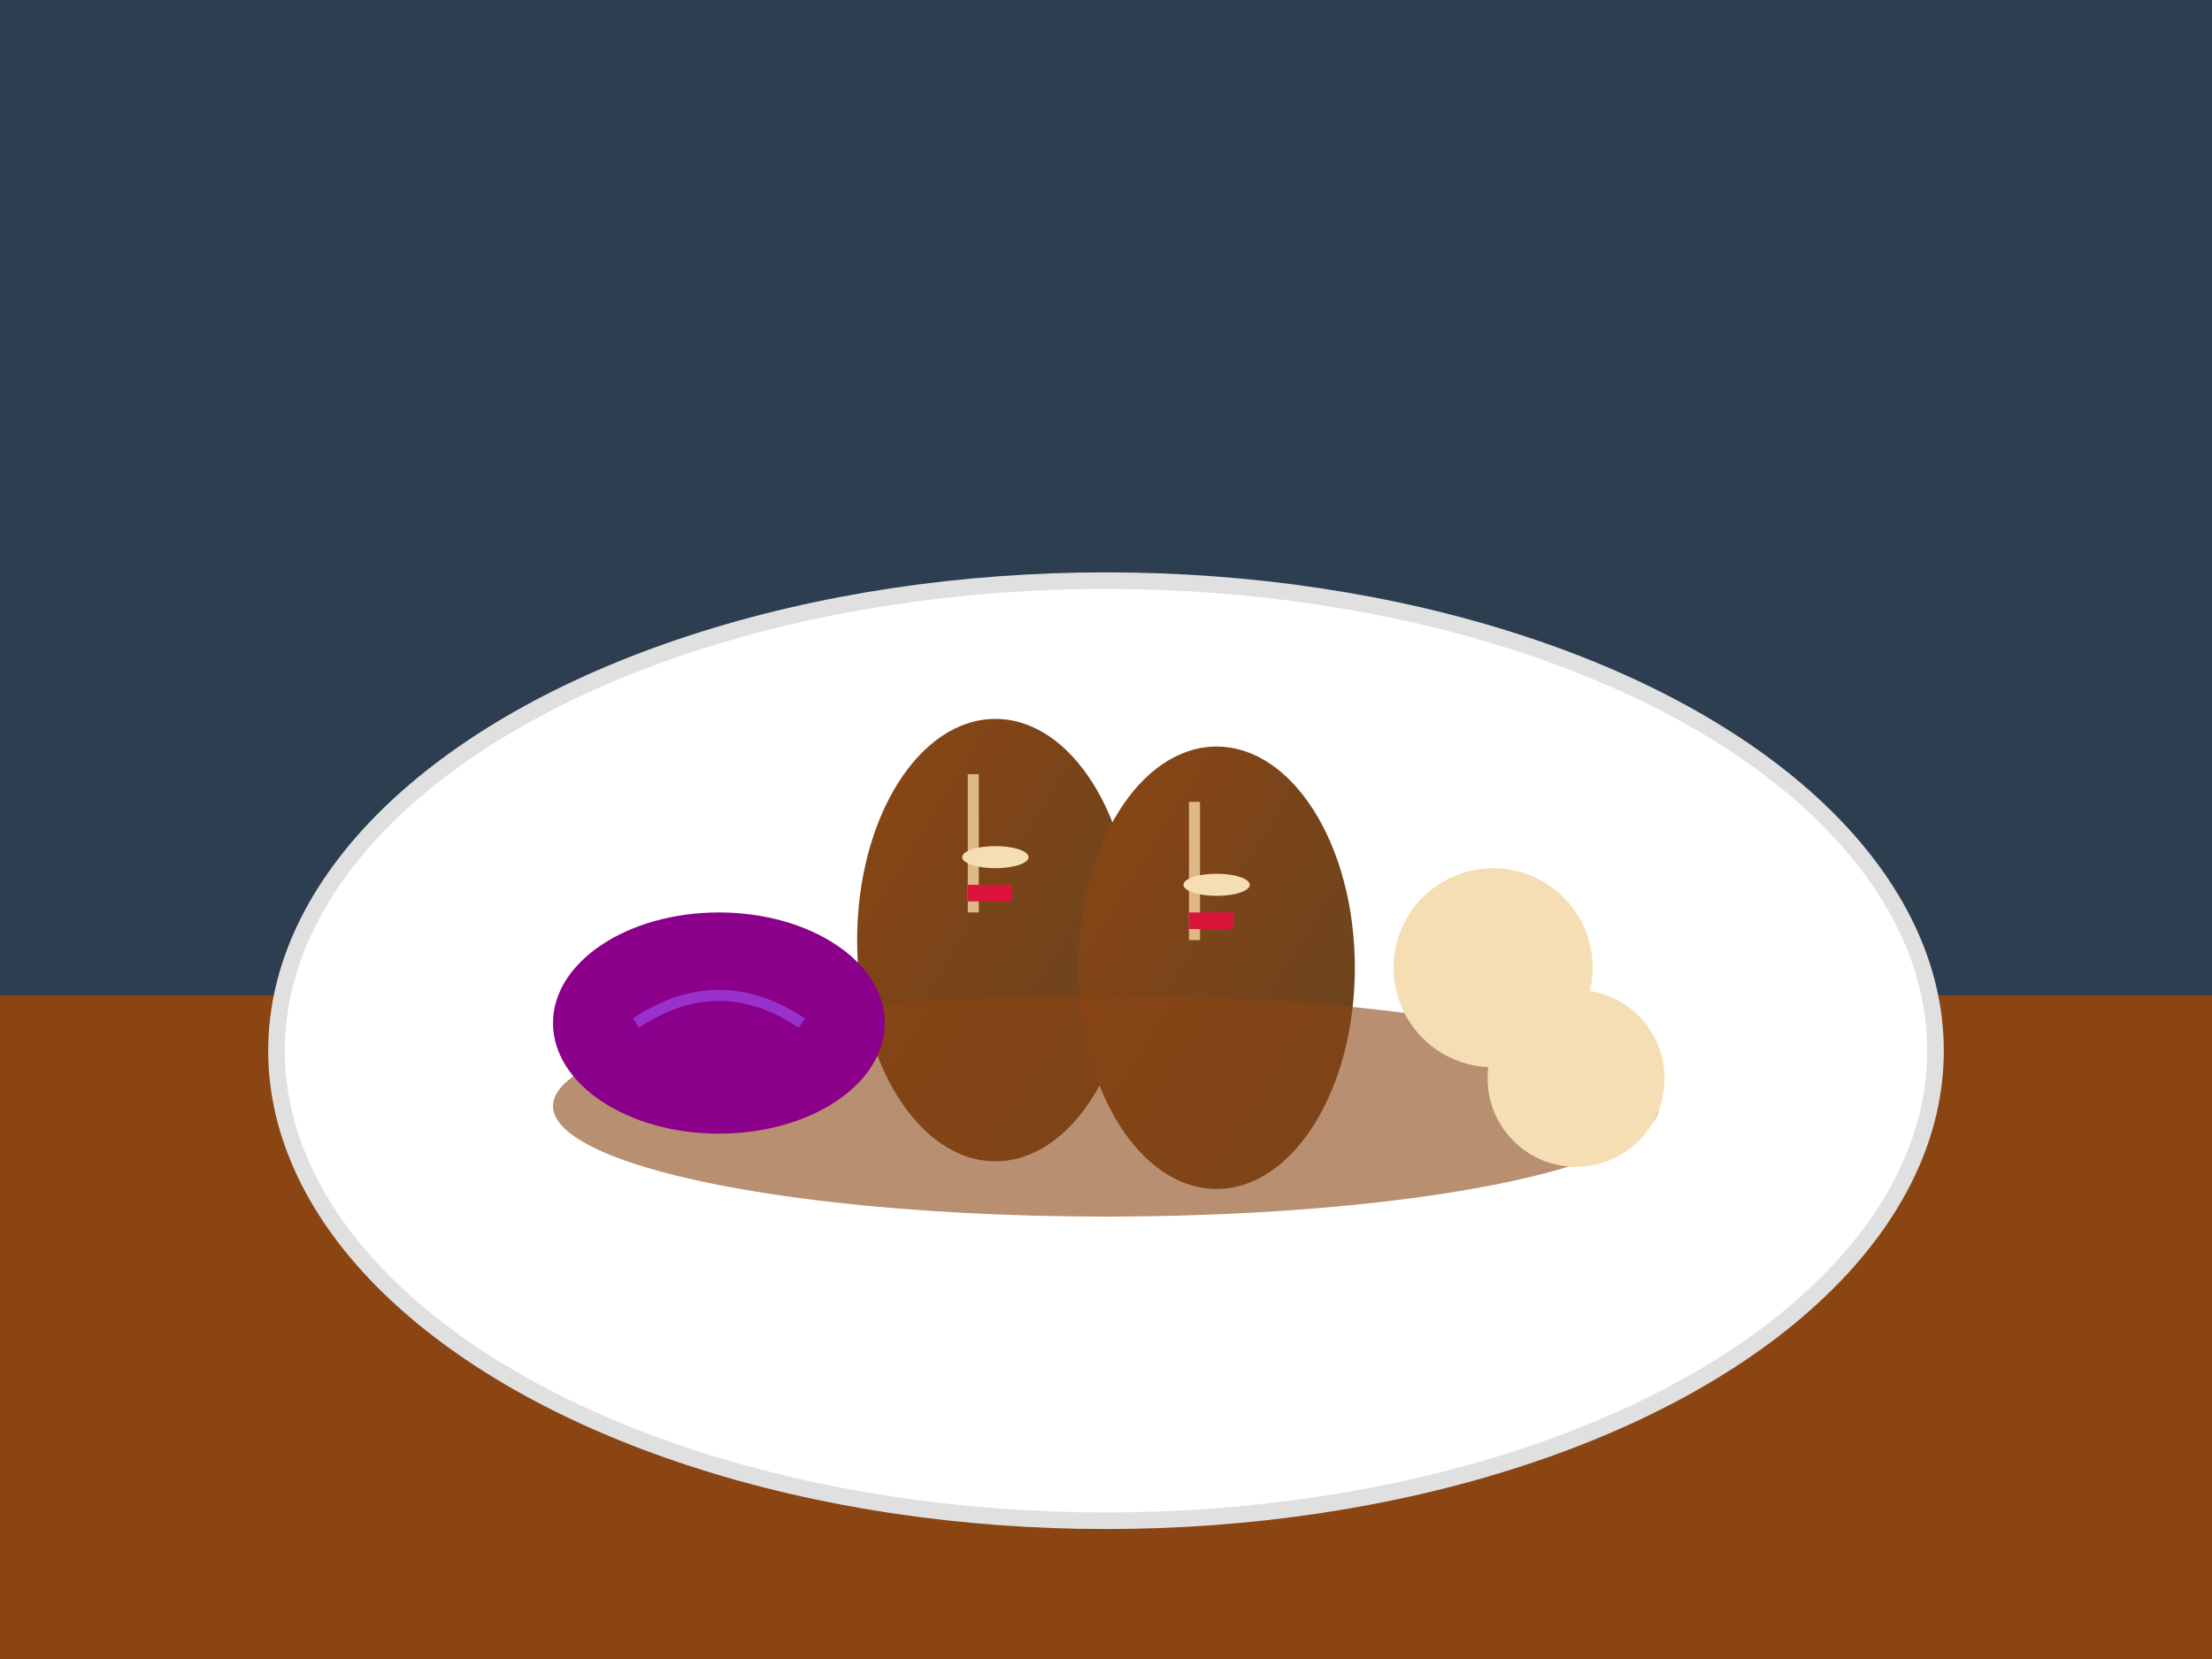 <svg xmlns="http://www.w3.org/2000/svg" viewBox="0 0 400 300">
  <defs>
    <linearGradient id="rouladenGrad" x1="0%" y1="0%" x2="100%" y2="100%">
      <stop offset="0%" style="stop-color:#8B4513;stop-opacity:1" />
      <stop offset="100%" style="stop-color:#654321;stop-opacity:1" />
    </linearGradient>
  </defs>
  
  <!-- Background -->
  <rect width="400" height="300" fill="#2c3e50"/>
  
  <!-- Table -->
  <rect x="0" y="180" width="400" height="120" fill="#8b4513"/>
  
  <!-- Plate -->
  <ellipse cx="200" cy="190" rx="150" ry="85" fill="#ffffff" stroke="#e0e0e0" stroke-width="3"/>
  
  <!-- Rinderrouladen (beef rolls) -->
  <ellipse cx="180" cy="170" rx="25" ry="40" fill="url(#rouladenGrad)"/>
  <ellipse cx="220" cy="175" rx="25" ry="40" fill="url(#rouladenGrad)"/>
  
  <!-- Toothpicks holding the rolls -->
  <rect x="175" y="140" width="2" height="25" fill="#DEB887"/>
  <rect x="215" y="145" width="2" height="25" fill="#DEB887"/>
  
  <!-- Gravy around -->
  <ellipse cx="200" cy="200" rx="100" ry="20" fill="#8B4513" opacity="0.6"/>
  
  <!-- Red cabbage -->
  <ellipse cx="130" cy="185" rx="30" ry="20" fill="#8B008B"/>
  <path d="M 115 185 Q 130 175 145 185" stroke="#9932CC" stroke-width="2" fill="none"/>
  
  <!-- Potato dumplings -->
  <circle cx="270" cy="175" r="18" fill="#F5DEB3"/>
  <circle cx="285" cy="195" r="16" fill="#F5DEB3"/>
  
  <!-- Bacon filling visible -->
  <rect x="175" y="160" width="8" height="3" fill="#DC143C"/>
  <rect x="215" y="165" width="8" height="3" fill="#DC143C"/>
  
  <!-- Onion filling -->
  <ellipse cx="180" cy="155" rx="6" ry="2" fill="#F5DEB3"/>
  <ellipse cx="220" cy="160" rx="6" ry="2" fill="#F5DEB3"/>
</svg>